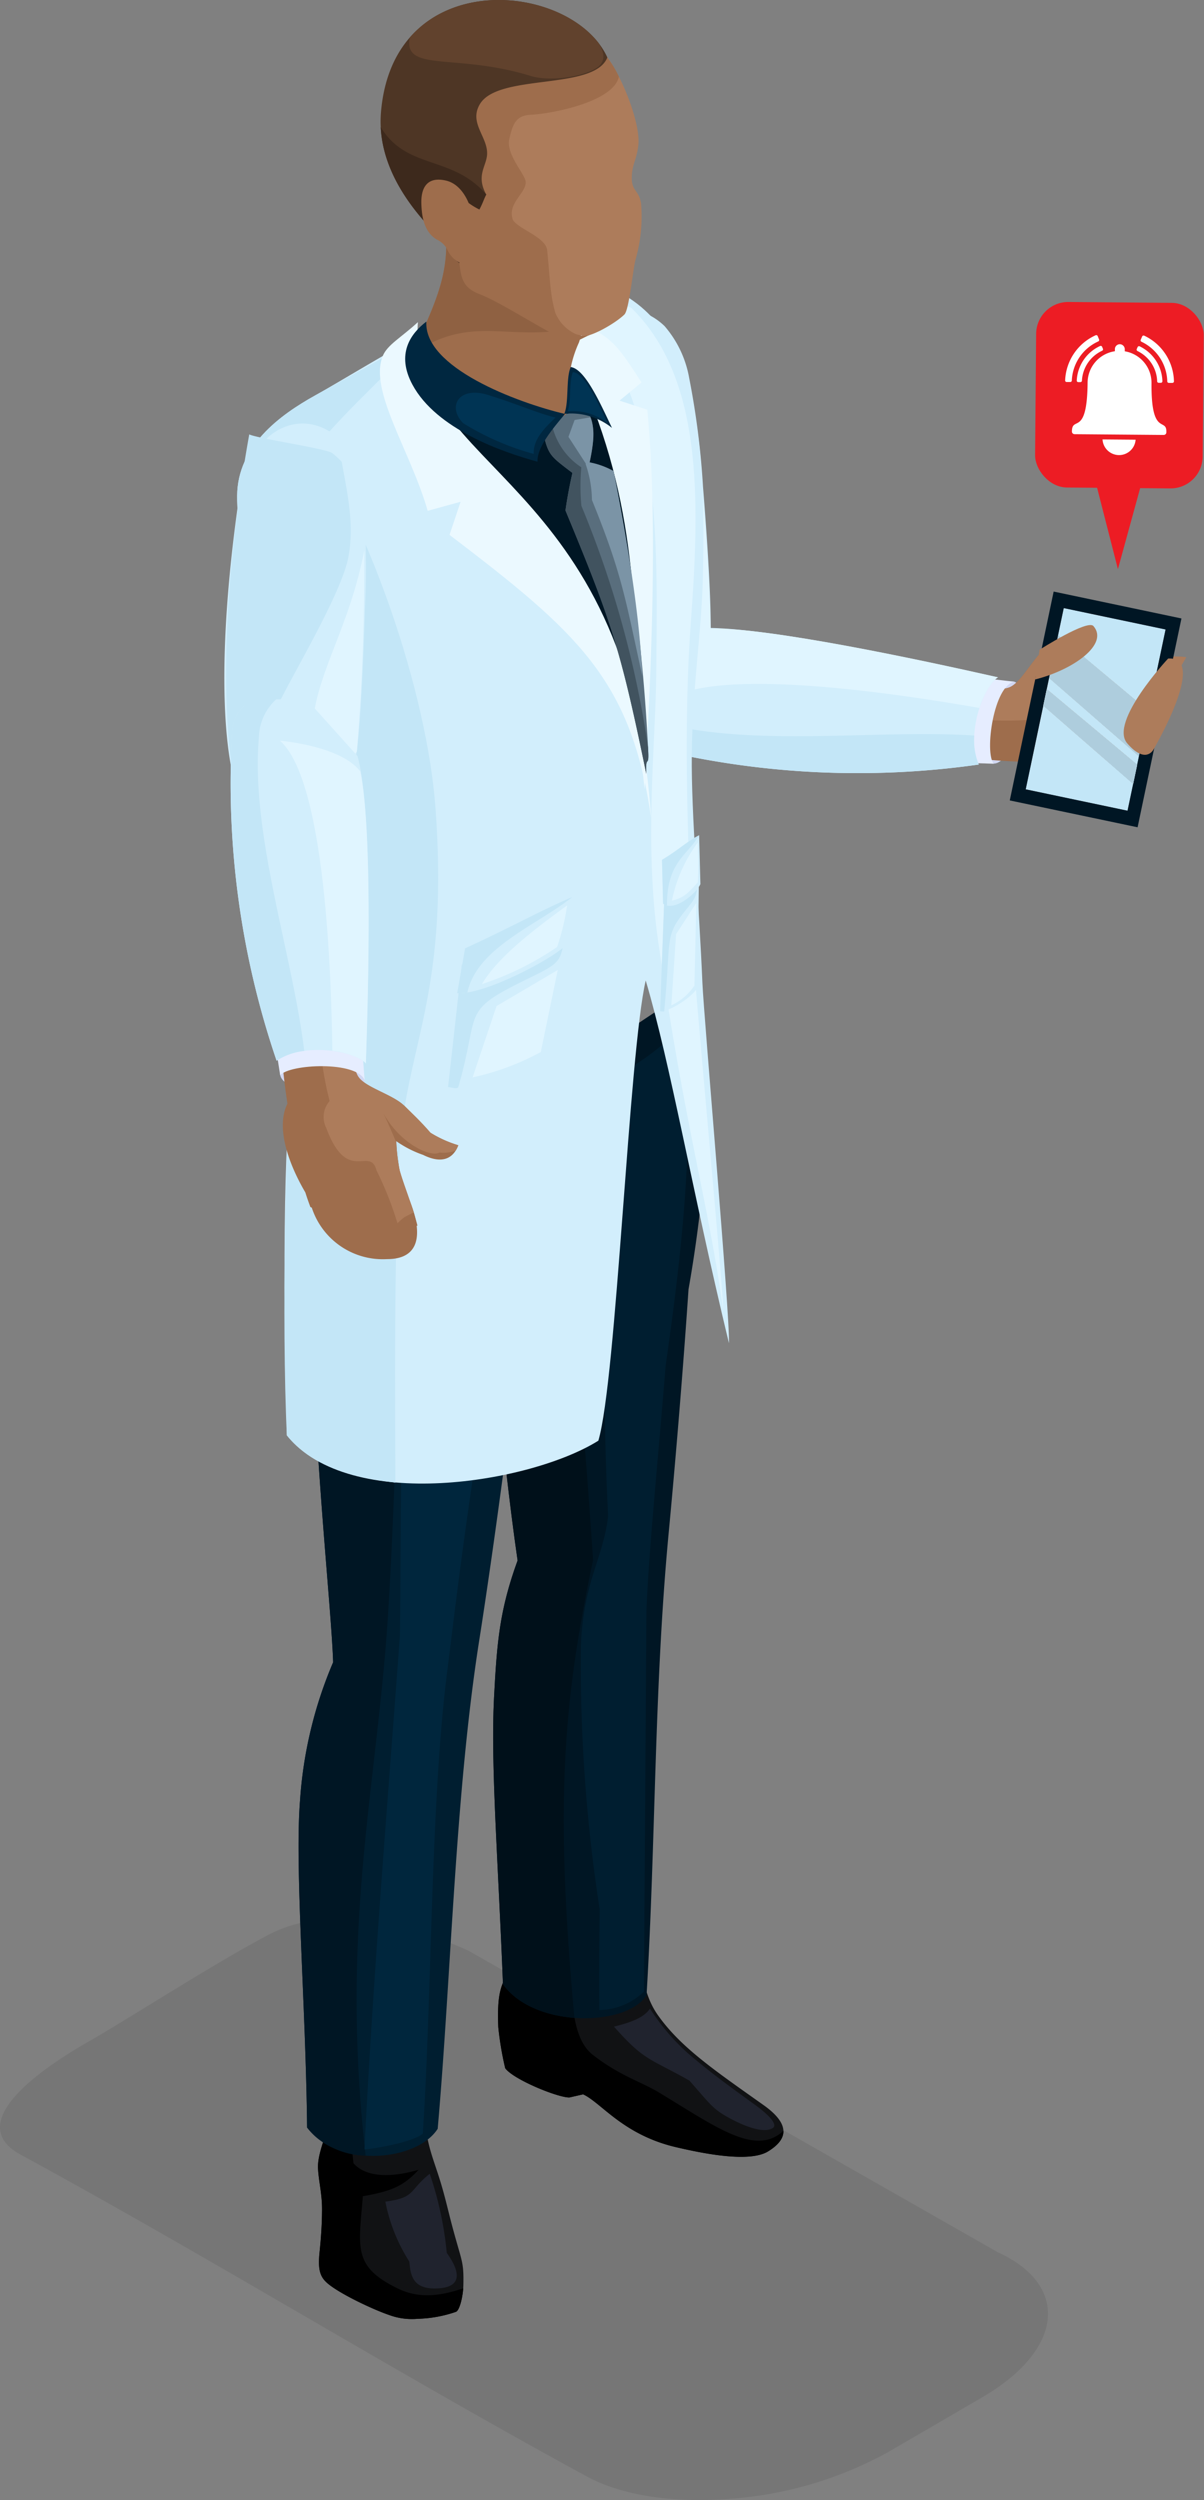 <svg xmlns="http://www.w3.org/2000/svg" width="140.124" height="290.904" viewBox="0 0 140.124 290.904"><rect x="0" y="0" width="140.124" height="290.904" fill="#808080" stroke="none"/><path data-name="Path 14530" d="M116.142 262.076l-61.581-35.073c-6.713-3.067-16.321-5.508-23.161-1.949-6.231 3.244-16.5 9.882-21.037 12.47-3.448 1.967-15.417 9.137-7.962 13.191 21.929 11.924 43.632 25.335 65.9 37.449 4.212 2.291 10.373 3.119 16.841 2.582a44.6 44.6 0 0 0 18.238-5.432q5.552-3.228 10.92-6.357c4.83-2.812 7.392-6.138 7.645-9.212.248-3.005-1.683-5.788-5.803-7.669z" fill="#231f20" fill-rule="evenodd" opacity=".1" style="mix-blend-mode:multiply;isolation:isolate"/><g data-name="Group 7006" fill-rule="evenodd"><g data-name="Group 7005"><path data-name="Path 14531" d="M74.147 227.842c.91 3.2 1.139 4.845 2.467 6.705 2.646 3.709 6.549 6.358 12.233 10.387 2.7 1.916 3.274 3.733.536 5.4-2.156 1.316-7.43.271-10.724-.5-6.181-1.455-8.681-5.176-10.795-6.143l-1.6.364c-1.311.022-6.462-2.057-7.466-3.4a36.735 36.735 0 0 1-.807-4.79c-.191-5.232.63-4.7 2.029-8.793 4.756.342 9.363.609 14.127.77z" fill="#111214"/><path data-name="Path 14532" d="M91.175 247.942c.026.827-.532 1.627-1.792 2.4-2.156 1.316-7.43.271-10.724-.5-6.181-1.455-8.681-5.176-10.795-6.143l-1.6.364c-1.311.022-6.462-2.057-7.466-3.4a36.735 36.735 0 0 1-.807-4.79c-.191-5.232.63-4.7 2.029-8.793 2.106.153 4.18.29 6.252.41.377 3.445-.126 9.385 2.708 11.6 3.171 2.472 5.643 3.129 7.761 4.417 6.748 4.089 11.204 7.422 14.434 4.435z"/><path data-name="Path 14533" d="M75.647 233.716c-.675 1-2 1.557-4.191 2.1 3.535 3.985 4.032 3.612 8.781 6.28 2.393 2.734 2.724 3.253 4.252 4.135 1.823 1.053 4.4 2.135 5.479 1.357.466-.334-.16-1.271-2.168-2.725-2.277-1.65-4.6-3.323-6.692-5.067a24.708 24.708 0 0 1-5.461-6.08z" fill="#20232e"/></g><path data-name="Path 14534" d="M56.448 140.431a76.442 76.442 0 0 1-.674-12.21c3.853-1.541 7.9-3 11.807-4.705l-.279-.236c4.139-1.943 7.707-4.961 12.481-7.7 2 6.287 2.737 9.1 2.585 14.219a157.146 157.146 0 0 1-2.236 20.226c-.7 10.361-1.628 21.173-2.3 28.248-1.714 18.051-1.5 35.856-2.584 53.875-2.236 3.671-13.027 3.9-16.712-1.264-.552-14.254-1.444-25.509-1.041-33.309.335-6.493.645-10.233 2.745-16-1.401-9.61-3.281-27.282-3.792-41.144z" fill="#001624"/><path data-name="Path 14535" d="M38.452 246.785c-.791 2.309-1.513 4.1-1.44 5.55.077 1.5.487 2.965.469 4.868-.017 1.63-.1 3.017-.29 4.863-.192 1.888 0 2.781.833 3.535 1.347 1.227 5.357 3.122 7.258 3.767a7.628 7.628 0 0 0 3.326.446 14.778 14.778 0 0 0 4.459-.812c.41-.153.831-1.746.862-3.127.061-2.89-.2-2.646-1.4-7.229-.409-1.565-.74-3.057-1.3-4.885-.7-2.278-1.571-4.282-1.661-6.522l-8.466-.331z" fill="#111214"/><path data-name="Path 14536" d="M38.452 246.785c-.791 2.309-1.513 4.1-1.44 5.55.077 1.5.487 2.965.469 4.868-.017 1.63-.1 3.017-.29 4.863-.192 1.888 0 2.781.833 3.535 1.347 1.227 5.357 3.122 7.258 3.767a7.628 7.628 0 0 0 3.326.446 14.778 14.778 0 0 0 4.459-.812c.372-.14.752-1.458.843-2.731h-.023c-2.588.882-5.1 1.234-7.584.021-5.248-2.563-4.565-4.692-4.072-10.741 3.415-.6 4.757-1.209 6.489-3.079-2.911.856-6.04 1.009-7.588-.769l-.481-4.813z"/><path data-name="Path 14537" d="M69.025 181.518c-3.54 16.723-4.436 28.522-2.175 53.278-3.257-.241-6.577-1.477-8.314-3.911-.552-14.254-1.444-25.509-1.041-33.309.335-6.493.645-10.233 2.745-16-1.8-12.348-4.4-38.041-3.849-51.814l7.392-2.956c2.24 20.375 3.653 30.883 5.242 54.712z" fill="#00101a"/><path data-name="Path 14538" d="M61.373 147.765c-1.364 13.888-4.037 33.189-5.59 43.048-2.818 17.909-3.26 38.91-4.843 56.892-2.447 3.827-11.667 4.615-15.2-.147-.153-14.264-1.448-30.234-.826-38.019a49.212 49.212 0 0 1 3.856-16.122c-.355-11.118-6.156-56.787 1.506-65.749a6.7 6.7 0 0 1 1.443-2.028l11.161-.871 13.242-1.542a38.375 38.375 0 0 1-.1 15.725 2.435 2.435 0 0 1-.3.648 33.189 33.189 0 0 1-.507 2.827c-.187.872-2.306 3.297-3.842 5.338z" fill="#001e30"/><path data-name="Path 14539" d="M49.255 138.598a43.637 43.637 0 0 0-2.765 15.324c-.191 8.454-.819 28.439-1.622 37.953-1.573 18.65-5.127 34.193-2.312 58.958a9.076 9.076 0 0 1-6.813-3.27c-.153-14.264-1.448-30.235-.826-38.019a49.212 49.212 0 0 1 3.856-16.122c-.362-11.338-6.39-58.615 1.975-66.241l12.751-.873c-1.641 4.735-2.16 7.457-4.244 12.29z" fill="#001624"/><path data-name="Path 14540" d="M50.015 252.939c-2.45 1.931-1.591 2.775-5.167 3.242a20.013 20.013 0 0 0 2.787 6.969c.144 1.348.252 3.116 2.876 3.133 4.9.032 1.5-4.012 1.483-4.164a40.456 40.456 0 0 0-1.979-9.18z" fill="#20232e"/><path data-name="Path 14541" d="M79.303 119.577a34.591 34.591 0 0 1-9.226 6.481c-.012 6.322-.008 18.03.227 29.733.025 6.922.137 13.971.436 19.838q.016.427.028.856c-.588 4.872-2.87 7.62-3.157 14.94a185.865 185.865 0 0 0 2.183 30.748 579.612 579.612 0 0 0-.039 11.714 7.674 7.674 0 0 0 5.187-2.143l.29-44.328c.278-7.064 1.365-17.638 2.239-28.515 1.852-12.99 3.644-28.06 1.832-39.324z" fill="#001e30"/><path data-name="Path 14542" d="M53.958 129.602l-.032.01a205.8 205.8 0 0 1-5.977 20.4c-1.628 14.1-1.212 29.487-1.409 40.359-1.467 19.89-3.13 39.82-4.122 59.735 1.81-.157 5.824-.965 6.787-1.838 1.085-16.217.893-39.087 2.913-54.328.413-3.111 3.416-29.543 7.038-44.521 1.214-5.018 4.684-4.923 5.386-7.809 1.524-6.26 1.556-9.116.929-15.915-3.806 1.424-7.6 2.791-11.513 3.907z" fill="#00263d"/></g><g data-name="Group 7009" fill-rule="evenodd"><g data-name="Group 7008"><path data-name="Path 14543" d="M77.966 84.927a5.1 5.1 0 0 1-3.645.391c-1.82-.625-3.174-2.875-4.259-4.638-2.945-4.786-4.794-17.346-4.249-34.813.3-9.685 7.263-12.033 11.531-7.924a12.558 12.558 0 0 1 2.865 6.044 94.26 94.26 0 0 1 1.608 12.639c.6 7.35 1.058 15.194.836 17.623z" fill="#d2eefc"/><path data-name="Path 14544" d="M115.008 88.618c-.712-2.052.4-7.432 1.573-8.857a3.075 3.075 0 0 1 1.422-.445c2.37.566-.017 9.772-2.439 9.531a1.417 1.417 0 0 1-.556-.229z" fill="#d1d7f2"/><g data-name="Group 7007"><path data-name="Path 14545" d="M134.302 81.565a35.6 35.6 0 0 1 2.207-3.277 21.384 21.384 0 0 0 1.178-1.841l.006-.011c-2.577-.241-6.284.633-8.573.824a22.544 22.544 0 0 1-3.426-.236 12.609 12.609 0 0 0 2.155-2.775c1.5-1.978 1.061-3.375-.34-4.231a13.628 13.628 0 0 1-2.129 3.014c-1.176 1.149-2.373 1.447-3.633 2.367-1.461 1.07-2.8 3.856-4.127 4.518-.852.427-1.882.159-4.662.1l-2.686 3.806-.939 3.9a82.631 82.631 0 0 0 9.719.92c2.625 1.993 7.365 1.015 10.541-.127a29.67 29.67 0 0 0 3.2-.539 12.176 12.176 0 0 1 1.509-6.412z" fill="#9e6d4c"/><path data-name="Path 14546" d="M128.615 79.905a30.856 30.856 0 0 1 8.264-1.306 33.81 33.81 0 0 1 1.19-2.124c-2.58-.374-6.544.581-8.946.781a19.73 19.73 0 0 1-3.248-.223c-1.132.236-2.264.5-3.555.823a155.732 155.732 0 0 1 3.8-3.146c1.64-1.391 2.175-2.6 1.955-4.279a3.435 3.435 0 0 0-.558-.417 13.628 13.628 0 0 1-2.129 3.014c-1.176 1.149-2.373 1.447-3.633 2.367-1.461 1.07-2.8 3.856-4.127 4.518-.852.427-1.882.159-4.662.1l-2.311 3.274a37.631 37.631 0 0 0 9.018.48 2.812 2.812 0 0 0 2.994.968c7.005-1.198 2.948-4.616 5.948-4.83z" fill="#ad7c5b"/></g><path data-name="Path 14547" d="M118.083 79.309c-2.444.411-3.524 8.28-2.43 9.558l-3.179-.1c-2.045-3.309-2.264-9.593 1.837-9.817.634-.037 2.883.309 3.772.359z" fill="#e6edff"/><path data-name="Path 14548" d="M116.134 78.825c-1.78 1.13-3.739 6.815-2.219 10.135a99.994 99.994 0 0 1-38.448-2.005 4.346 4.346 0 0 1-2.757-1.849c-1.032-1.527.3-5.1.446-7.342l7.662-4.644c6.355-.571 24.813 3.335 35.316 5.705z" fill="#d2eefc"/><path data-name="Path 14549" d="M113.385 85.588a7.289 7.289 0 0 0 .53 3.372 99.994 99.994 0 0 1-38.448-2.005 4.347 4.347 0 0 1-2.757-1.849c-1.032-1.527-.677-2.463-.535-4.7a6.207 6.207 0 0 0 4.422 3.592c10.818 3.044 25.572.835 36.788 1.59z" fill="#c3e6f7"/><path data-name="Path 14550" d="M79.209 87.786c-1.51-.367-4.3-.714-4.967-1.053-1.714-.875-4.024-4.585-4.713-6.447-2.228-6.035-4.772-20.751-3.323-42.306.979.374 9.112.652 9.842 1.106a9.308 9.308 0 0 1 1.206.883c1.15 3.844 2.268 7.15 1.992 10.907-.32 4.372-5.107 14.637-6.358 18.345-.49 3.271-1.332 9.2.6 13.482 1.058 2.339 2.774 3.774 5.721 5.083z" fill="#c3e6f7"/><path data-name="Path 14551" d="M116.164 78.813c-.849.378-1.982 2.677-2.175 3.563-8.6-1.5-31-5.054-36.6-.722 1.177-3.82 3.012-7.421 5.279-8.52 6.847-.11 24.089 3.556 33.496 5.679z" fill="#e0f5ff"/></g><path data-name="Path 14552" d="M81 49.904c-.72 8.945-3.725 14.248-3.764 20.3-.029 4.406 1.828 7.22.234 11.31l5.247-8.22c-.246-8.597-.867-15.768-1.717-23.39z" fill="#e0f5ff"/></g><path data-name="Path 14553" d="M36.738 45.978c5.349-2.968 23.8-14.689 29.195-13.891 14.487 2.145 16.356 15.338 15.865 35.189-.162 6.592-1.206 12.388-1.287 20.579-.069 6.93.856 17.353 1.238 26.539.159 3.829 3.227 38.846 3.087 41.9-4.4-18.242-6.744-32.241-9.686-42.207-1.966 8.513-3.389 46.349-5.512 53.549-7.795 4.9-28.942 8.465-36.252-.618-.686-26.455.041-38.762.768-41.749 2.188-8.976 5.544-11.2 6.161-20.21.643-9.38-12.835-34.434-12.712-47.4.055-5.748 4.898-9.333 9.135-11.681z" fill="#d2eefc" fill-rule="evenodd"/><path data-name="Path 14554" d="M69.324 38.782c7.695 9.021 7.181 25.648 7.053 39.648-.074 8.059-1.424 19.68.233 31.186 3.189 22.154 5.762 29.818 7.581 43-.207-4.918-3.389-38.141-3.628-43.282-.582-12.494-1.021-25.352-.146-37.161 1.051-14.2 1.33-28.221-6.926-36.335-2.121-1.133-4.719.772-4.167 2.944z" fill="#e0f5ff" fill-rule="evenodd"/><path data-name="Path 14555" d="M36.738 45.978l11.544-6.4c-1.723 2.763-7.332 7.346-11.6 12.557 6.1 9.062 13 28.019 14.007 41.952 1.415 19.469-2.426 26.085-3.817 36.194-1.184 8.611-.842 38.294-.857 42.234-5.21-.634-9.793-1.967-12.63-5.491-.643-13.619-.051-35.1.324-38.675 1.246-11.8 5.923-13.333 6.6-23.284.643-9.38-12.835-34.434-12.712-47.4.061-5.754 4.904-9.339 9.141-11.687z" fill="#c3e6f7" fill-rule="evenodd"/><path data-name="Path 14556" d="M67.063 37.332c4.22 1.969 4.663 2.641 7.6 7.169l-2.562 2.116 3.231 1.058c1.282 13.078.429 30.9-.308 44.157-1.551-13.134-1.4-32.21-5.778-43.829a32.413 32.413 0 0 0-4.151-7.3c-.453-.67 1.176-3.738 1.968-3.371z" fill="#ebf9ff" fill-rule="evenodd"/><path data-name="Path 14557" d="M49.991 41.048c-1.2 19.348 19.477 18.12 24.891 47-1.2-16.018-.416-28.071-6.905-43.21l-1.5 2.115-4.343.78z" fill="#001624" fill-rule="evenodd"/><path data-name="Path 14558" d="M48.634 37.485c-1.949 1.8-3.547 2.625-4.084 3.93-1.655 4.022 3.237 11.062 5.226 18.025l3.828-1.056-1.285 3.854c14.82 11.3 21.156 16.783 23.457 32.936-2.624-39.835-28.299-40.444-27.142-57.689z" fill="#ebf9ff" fill-rule="evenodd"/><g data-name="Group 7010" fill-rule="evenodd"><path data-name="Path 14559" d="M53.74 112.242c5.669-2.619 7.229-3.3 12.151-4.518l-2.065 14.448a19.225 19.225 0 0 1-11.679 4.327z" fill="#d2eefc"/><path data-name="Path 14560" d="M53.74 112.242c5.669-2.619 7.229-3.3 12.151-4.518-.648 4.321-.312 4.138-4.642 6.25-7.735 3.771-5.337 3.6-7.893 12.462-.112.39-.81.058-1.209.063z" fill="#c3e6f7"/><path data-name="Path 14561" d="M54.131 110.347c5.7-2.617 8.244-4.144 12.477-5.971l-1.013 5.833c-1.436 1.368-9.013 5.508-12.389 5.365z" fill="#d2eefc"/><path data-name="Path 14562" d="M54.131 110.347c5.7-2.617 8.244-4.144 12.477-5.971-4.1 3.286-11.067 5.847-12.214 11.11a5.908 5.908 0 0 1-1.188.088z" fill="#c3e6f7"/><path data-name="Path 14563" d="M64.915 112.865l-7.128 4.2-2.784 8.3a29.758 29.758 0 0 0 7.935-2.952z" fill="#e0f5ff"/><path data-name="Path 14564" d="M66.004 105.347c-3.319 2.439-7.982 5.85-9.911 9.162a34.546 34.546 0 0 0 8.743-4.317 26.557 26.557 0 0 0 1.168-4.845z" fill="#e0f5ff"/></g><g data-name="Group 7013" fill-rule="evenodd"><g data-name="Group 7011"><path data-name="Path 14565" d="M77.35 103.532c1.871-2.159 2.387-2.708 4.012-3.53l-.166 14.921c-.9 1.382-3.607 2.9-4.373 2.736z" fill="#d2eefc"/><path data-name="Path 14566" d="M77.35 103.532c1.871-2.159 2.387-2.708 4.012-3.53-.214 4.269-.1 4.113-1.533 5.872-2.554 3.142-1.685 3.156-2.53 11.807a1.441 1.441 0 0 1-.476-.022z" fill="#c3e6f7"/><path data-name="Path 14567" d="M81.041 105.065l-2.354 3.624-.557 8.294a6.515 6.515 0 0 0 2.69-2.307z" fill="#e0f5ff"/></g><g data-name="Group 7012"><path data-name="Path 14568" d="M77.045 100.053c1.985-1.191 2.835-2.093 4.32-2.861l.149 5.687c-.435 1.023-3.01 3.286-4.344 2.266z" fill="#d2eefc"/><path data-name="Path 14569" d="M77.045 100.053c1.985-1.191 2.835-2.093 4.32-2.861-1.3 2.29-3.78 3.1-3.738 8.171a1.229 1.229 0 0 1-.457-.218z" fill="#c3e6f7"/><path data-name="Path 14570" d="M81.215 98.028a17.062 17.062 0 0 0-3.019 6.777c1.34-.344 1.789-.758 3.015-2.14.095-1.55.042-2.97.004-4.637z" fill="#e0f5ff"/></g></g><g data-name="Group 7019" fill-rule="evenodd"><g data-name="Group 7017"><g data-name="Group 7014"><path data-name="Path 14571" d="M63.131 50.011c.683 2.976.8 2.967 3.489 5.017a54.124 54.124 0 0 0-.811 4.368c5.309 12.813 6.392 15.964 9.407 30.653-.1-2.383.329-.591.228-2.615a220.573 220.573 0 0 0-4.038-32.619 9.381 9.381 0 0 0-2.787-1.011c.775-3.285.38-5.4-.29-5.8-2.428-.09-3.441.197-5.198 2.007z" fill="#596e7d"/><path data-name="Path 14572" d="M63.131 50.011c.683 2.976.8 2.967 3.489 5.017a54.124 54.124 0 0 0-.811 4.368c5.309 12.813 6.392 15.964 9.407 30.653-.1-2.383.329-.591.228-2.615l-.025-.492a117.362 117.362 0 0 0-7.755-28.084 25.058 25.058 0 0 1-.01-4.484 7.929 7.929 0 0 1-3.486-5.319l.1-.079-.1.158-.013-.07a10.877 10.877 0 0 0-1.024.947z" fill="#41535f"/><path data-name="Path 14573" d="M68.7 48.565l-1.825.305-.717 1.964 2.029 3.125-.038.014a13.255 13.255 0 0 1 .744 4.208c3.494 8.595 3.865 11.387 5.862 20.5-.317-7.386-1.892-16.533-3.349-23.869a9.371 9.371 0 0 0-2.784-1.01c.409-2.099.711-3.716.078-5.237z" fill="#7b94a6"/></g><g data-name="Group 7015"><path data-name="Path 14574" d="M48.543 40c-.4 4.639 12.3 10.712 17.142 8.339.51-.252.778-1.323 1.092-1.755a8.307 8.307 0 0 1-.475-3.1 13.338 13.338 0 0 1 1.068-3.612c.578-1.569.6-4.889 1.6-8.564l-14.481-6.313-3.1-1.645c1.48 7.23-.159 10.591-2.846 16.65z" fill="#9e6d4c"/><path data-name="Path 14575" d="M48.541 40a2.115 2.115 0 0 0 .065.781c6.864-4.322 11.139-.7 19.189-2.853a53.2 53.2 0 0 1 1.171-6.621l-14.481-6.313-3.1-1.645C52.87 30.58 51.23 33.941 48.541 40z" fill="#8f6142"/></g><g data-name="Group 7016"><path data-name="Path 14576" d="M65.678 48.154c.558-1.4.166-4.116.745-5.444 1.65.209 3.4 4.14 4.8 7.081a7.569 7.569 0 0 0-5.545-1.637z" fill="#002740"/><path data-name="Path 14577" d="M66.052 47.876c.47-1.182.138-3.467.625-4.586 1.389.178 2.861 3.487 4.04 5.963a6.362 6.362 0 0 0-4.665-1.377z" fill="#003454"/><path data-name="Path 14578" d="M49.622 37.418c-.332 5.327 10.482 9.408 16.127 10.751-1.416 1.71-3.263 3.848-3.191 5.556-4.07-1.113-11.761-3.763-14.558-8.967-1.911-3.559-.233-5.923 1.622-7.34z" fill="#002740"/><path data-name="Path 14579" d="M57.122 46.065c3.041.932 5.439 2.021 7.532 2.52-1.588 1.5-2.6 2.691-2.535 4.235a31.184 31.184 0 0 1-8.225-3.587c-1.944-2.006-.395-4.486 3.228-3.168z" fill="#003454"/></g></g><g data-name="Group 7018"><path data-name="Path 14580" d="M65.985 38.581c-1.9-.764-6.853-3.935-9.786-4.751-2.218-.616-2.082-3.335-4.173-7.808-3.518-1.566-4.9-3.095-5.579-5.005-1.606-4.536.026-10.109 3.029-13.586a12.642 12.642 0 0 1 10.281-4.386c4.256.058 7.9.554 10.286 2.876 1.907 1.858 4.526 8.169 4.252 10.915-.145 1.45-.608 2.174-.723 3.162-.269 2.324.739 1.906 1.035 3.653a18.12 18.12 0 0 1-.636 6.532c-.327 1.255-.752 5.875-1.3 6.412-1.06 1.038-3.829 2.588-4.736 2.5a14.9 14.9 0 0 1-1.95-.514z" fill="#ad7c5b"/><path data-name="Path 14581" d="M66.181 39.685c-1.935-.586-7.664-4.424-10.338-5.445-3.458-1.32-1.352-3.638-3.817-8.218-3.518-1.566-4.9-3.095-5.579-5.005-1.606-4.535.026-10.109 3.029-13.586a12.642 12.642 0 0 1 10.281-4.386c5.522.076 8.992.914 11.182 4a12.117 12.117 0 0 1 1.087 1.867c-.592 2.929-7.779 4.325-10.234 4.441-1.751.082-2.107 1.055-2.519 2.828s1.868 4.123 1.909 4.978c.063 1.31-2.079 2.427-1.533 4.3.309 1.06 3.859 2.072 4.027 3.631.2 1.857.276 3.4.456 4.814a15.28 15.28 0 0 0 .516 2.541 4.717 4.717 0 0 0 2.218 2.359 2.288 2.288 0 0 0 2.041.055c-1.492.606-1.749 1.051-2.726.826z" fill="#9e6d4c"/><path data-name="Path 14582" d="M55.852 12.113c2.165-3.618 13.3-1.545 14.834-5.427-4.039-8.862-24.882-10.9-26.344 6.345-.432 5.114 2.173 9.68 5.735 13.491a15.076 15.076 0 0 1 2.908 3.686c.161.137.321.274.482.407l.548-6.863.244-.355a8.511 8.511 0 0 0 1.531.974c.394-.725.554-1.3.8-1.735-1.174-2.14-.064-3.2.086-4.512.239-2.11-2.176-3.751-.824-6.011z" fill="#4e3625"/><path data-name="Path 14583" d="M52.985 30.208c.161.137.321.274.482.407l.548-6.863.244-.355a8.511 8.511 0 0 0 1.531.974c.394-.725.554-1.3.8-1.735-3.96-4.619-9.221-2.826-12.281-7.845.217 4.4 2.617 8.363 5.765 11.731a15.076 15.076 0 0 1 2.911 3.686z" fill="#3d291c"/><path data-name="Path 14584" d="M51.89 21.009c-2.28-.519-2.906.964-2.851 2.7.049 1.583.349 3.3 1.788 4.161a2.674 2.674 0 0 1 1.2 1.1 3.077 3.077 0 0 0 3 1.919c2.045-.272.457-3.186.087-4.372.037-2.01-1.008-5.003-3.224-5.508z" fill="#9e6d4c"/><path data-name="Path 14585" d="M69.702 7.696c.815-.726.562-1.74-.035-2.684C65.306-.62 53.63-2.361 47.749 4.305a1.393 1.393 0 0 0-.1.349c-.445 3.7 5.591 1.556 14.113 4.183 2.441.753 6.682-.021 7.94-1.141z" fill="#61422d"/></g></g><g data-name="Group 7020"><path data-name="Path 14586" d="M119.374 91.846l11.851 2.489.656-3.125-10.46-9.11z" fill="#c3e6f7"/><path data-name="Path 14587" d="M135.654 73.246l-11.851-2.489-.667 3.174 10.524 8.8z" fill="#c3e6f7"/><path data-name="Path 14588" d="M121.823 80.184l10.524 8.8.207-.986-10.46-9.11z" fill="#c3e6f7"/><path data-name="Path 14589" d="M123.136 73.931l-1.042 4.961 10.46 9.11 1.106-5.267z" fill="#c3e6f7"/><path data-name="Path 14590" d="M123.136 73.931l-1.042 4.961 10.46 9.11 1.106-5.267z" fill="#aecddd" style="mix-blend-mode:multiply;isolation:isolate"/><path data-name="Path 14591" d="M122.627 68.835l-.834 3.972-1.034 4.922-.279 1.33-.4 1.878-2.561 12.2 14.877 3.125.815-3.884.475-2.261.2-.947L135 83.864l2.5-11.9zm9.72 20.153l-.466 2.222-.657 3.125-11.85-2.489 2.047-9.746.4-1.917.271-1.291 1.042-4.961.667-3.174 11.851 2.488-1.993 9.49-1.107 5.267z" fill="#001624"/><path data-name="Path 14592" d="M121.421 82.1l10.46 9.11.467-2.222-10.524-8.8z" fill="#c3e6f7"/><path data-name="Path 14593" d="M121.421 82.1l10.46 9.11.467-2.222-10.524-8.8z" fill="#aecddd" style="mix-blend-mode:multiply;isolation:isolate"/></g><path data-name="Path 14594" d="M35.532 98.5a5.094 5.094 0 0 1-3.666-.012c-1.74-.821-2.838-3.207-3.723-5.078-2.4-5.082-2.856-17.769-.392-35.07 1.366-9.592 8.542-11.161 12.332-6.607a12.558 12.558 0 0 1 2.183 6.323 94.208 94.208 0 0 1 .207 12.739c-.214 7.371-.62 15.218-1.107 17.607z" fill="#d2eefc" fill-rule="evenodd"/><path data-name="Path 14595" d="M36.453 101.479c-1.46-.531-4.2-1.183-4.821-1.594-1.607-1.058-3.5-5-3.975-6.926-1.55-6.243-2.46-21.15 1.352-42.415.932.48 8.984 1.651 9.66 2.183a9.274 9.274 0 0 1 1.1 1.01c.72 3.947 1.468 7.356.78 11.06-.8 4.31-6.687 13.986-8.338 17.534-.847 3.2-2.337 9-.886 13.466.79 2.441 2.343 4.056 5.128 5.682z" fill="#c3e6f7" fill-rule="evenodd"/><path data-name="Path 14596" d="M42.401 64.024c-1.7 8.811-5.27 13.751-5.975 19.761-.513 4.377 1.023 7.377-1.011 11.268l6.119-7.594c.701-8.57.873-15.766.867-23.435z" fill="#e0f5ff" fill-rule="evenodd"/><g data-name="Group 7022"><path data-name="Path 14597" d="M47.061 138.357s4.422 8.159-2.026 8.152a8.69 8.69 0 0 1-8.949-6.7z" fill="#9e6d4c" fill-rule="evenodd"/><path data-name="Path 14598" d="M32.734 124.439c1.883-1.081 7.375-.993 8.994-.1a3.083 3.083 0 0 1 .7 1.314c-.115 2.433-9.6 1.8-9.818-.624a1.394 1.394 0 0 1 .124-.59z" fill="#d1d7f2" fill-rule="evenodd"/><g data-name="Group 7021" fill-rule="evenodd"><path data-name="Path 14599" d="M41.772 125.387c.9 1.179 3.884 1.978 5.207 3.214 1.138 1.067 1.654 2.188 3 3.13a13.629 13.629 0 0 0 3.358 1.531c-.581 1.536-1.873 2.223-4.094 1.121a12.573 12.573 0 0 1-3.127-1.6 22.552 22.552 0 0 0 .4 3.41c.475 1.715 1.511 4.19 2.067 6.417-.112.039-.229.054-.339.1a6.175 6.175 0 0 1-3.614.458 19.772 19.772 0 0 0-5.831-.6 5.371 5.371 0 0 0-.576.112c-.182-.3-.355-.6-.528-.9a3.332 3.332 0 0 0-1.573-1.331c-.2-.544-.4-1.1-.584-1.695-1.713-2.909-3.555-7.385-2.086-10.334a82.717 82.717 0 0 1-.9-9.721l4.01.2 4.239 1.931c.465 2.735.393 3.799.971 4.557z" fill="#9e6d4c"/><path data-name="Path 14600" d="M41.772 125.387c.9 1.179 3.884 1.978 5.207 3.214 1.138 1.067 1.654 2.188 3 3.13a13.629 13.629 0 0 0 3.358 1.531 3.463 3.463 0 0 1-.307.626c-1.609.528-2.9.227-4.568-1.125a159.144 159.144 0 0 0-3.8-3.144 96.143 96.143 0 0 1 1.47 3.34 19.534 19.534 0 0 0 .385 3.233c.368 1.329 1.072 3.116 1.63 4.89l-.052.022c-.307.147-.656.324-.954.488l-.058.033a1.03 1.03 0 0 0-.133.095 8.222 8.222 0 0 0-.692.613 39.582 39.582 0 0 0-2.439-6.148c-.768-2.905-3.371 1.718-5.856-4.95a2.812 2.812 0 0 1 .4-3.121 37.706 37.706 0 0 1-1.206-8.95l3.647 1.661c.462 2.74.39 3.804.968 4.562z" fill="#ad7c5b"/></g><path data-name="Path 14601" d="M42.452 125.729c-.859-2.325-8.791-1.922-9.843-.609l-.491-3.144c2.872-2.624 9-4.008 9.988-.02.151.617.229 2.89.346 3.773z" fill="#e6edff" fill-rule="evenodd"/><path data-name="Path 14602" d="M42.565 123.724c-1.441-1.538-7.392-2.406-10.372-.295a100.018 100.018 0 0 1-5.18-38.15 4.342 4.342 0 0 1 1.3-3.053c1.309-1.3 5.068-.651 7.3-.927l5.988 6.664c1.744 6.139 1.339 25.002.964 35.761z" fill="#d2eefc" fill-rule="evenodd"/><path data-name="Path 14603" d="M35.409 122.281a7.291 7.291 0 0 0-3.216 1.148 100.018 100.018 0 0 1-5.18-38.15 4.344 4.344 0 0 1 1.3-3.053c1.309-1.3 2.3-1.123 4.522-1.4a6.205 6.205 0 0 0-2.706 5.012c-.979 11.194 3.935 25.282 5.28 36.443z" fill="#c3e6f7" fill-rule="evenodd"/><path data-name="Path 14604" d="M42.582 123.751c-.529-.764-3-1.449-3.9-1.474-.13-8.726-.8-31.4-6.1-36.1 3.972.445 7.851 1.579 9.352 3.6 1.381 6.718.981 24.337.648 33.974z" fill="#e0f5ff" fill-rule="evenodd"/><path data-name="Path 14605" d="M46.979 128.601s4.745 4.352 4.31 5.322-4.384-.337-6.622-4.3" fill="#ad7c5b"/></g><path data-name="Path 14606" d="M120.987 75.603s5.573-3.557 6.27-2.755c1.835 2.114-2.36 5.1-6.777 6.211" fill="#ad7c5b"/><path data-name="Path 14607" d="M135.949 76.628s-6.91 7.38-4.76 9.867 3.046.732 3.046.732 6.411-10.904 1.714-10.599z" fill="#ad7c5b"/><g data-name="Group 7029" transform="translate(-5559.485 -1994.535)"><rect data-name="Rectangle 107" width="19.504" height="21.59" rx="3.736" transform="rotate(.494 -232563.07 659808.515)" fill="#ed1c24"/><g data-name="Group 7028"><g data-name="Group 7027"><path data-name="Path 14608" d="M5693.5 2039.112a3.715 3.715 0 0 0-3.111-3.7v-.221a.593.593 0 0 0-.514-.6.576.576 0 0 0-.637.568v.245a3.717 3.717 0 0 0-3.175 3.642c-.055 6.4-1.81 3.8-1.827 5.7a.308.308 0 0 0 .305.31l10.378.09a.307.307 0 0 0 .309-.305v-.088c.011-1.64-1.786.592-1.728-5.641zm-3.791 8.377a1.928 1.928 0 0 0 1.94-1.791l-3.849-.033a1.93 1.93 0 0 0 1.905 1.824z" fill="#fff"/><g data-name="Group 7023"><path data-name="Path 14609" d="M5694.58 2039.078h-.247a.177.177 0 0 1-.175-.174 4.026 4.026 0 0 0-.3-1.412 4.078 4.078 0 0 0-1.987-2.11.179.179 0 0 1-.089-.232l.1-.226a.177.177 0 0 1 .237-.091 4.679 4.679 0 0 1 2.3 2.429 4.6 4.6 0 0 1 .349 1.639.177.177 0 0 1-.188.177z" fill="#fff"/></g><g data-name="Group 7024"><path data-name="Path 14610" d="M5685.223 2039h-.247a.177.177 0 0 1-.176-.183 4.672 4.672 0 0 1 2.716-4.022.177.177 0 0 1 .235.095l.094.228a.179.179 0 0 1-.092.23 4.063 4.063 0 0 0-2.352 3.482.178.178 0 0 1-.178.17z" fill="#fff"/></g><g data-name="Group 7025"><path data-name="Path 14611" d="M5695.931 2039.089h-.421a.178.178 0 0 1-.175-.176 5.249 5.249 0 0 0-3-4.612.177.177 0 0 1-.09-.231l.168-.386a.178.178 0 0 1 .237-.092 6.012 6.012 0 0 1 3.461 5.321.178.178 0 0 1-.18.176z" fill="#fff"/></g><g data-name="Group 7026"><path data-name="Path 14612" d="M5684.046 2038.987h-.421a.177.177 0 0 1-.177-.183 6.027 6.027 0 0 1 3.553-5.26.178.178 0 0 1 .235.1l.161.389a.179.179 0 0 1-.094.23 5.236 5.236 0 0 0-3.079 4.559.177.177 0 0 1-.178.165z" fill="#fff"/></g></g></g><path data-name="Path 14613" d="M5689.591 2060.76l3.018-10.994-5.846-.051z" fill="#ed1c24"/></g></svg>